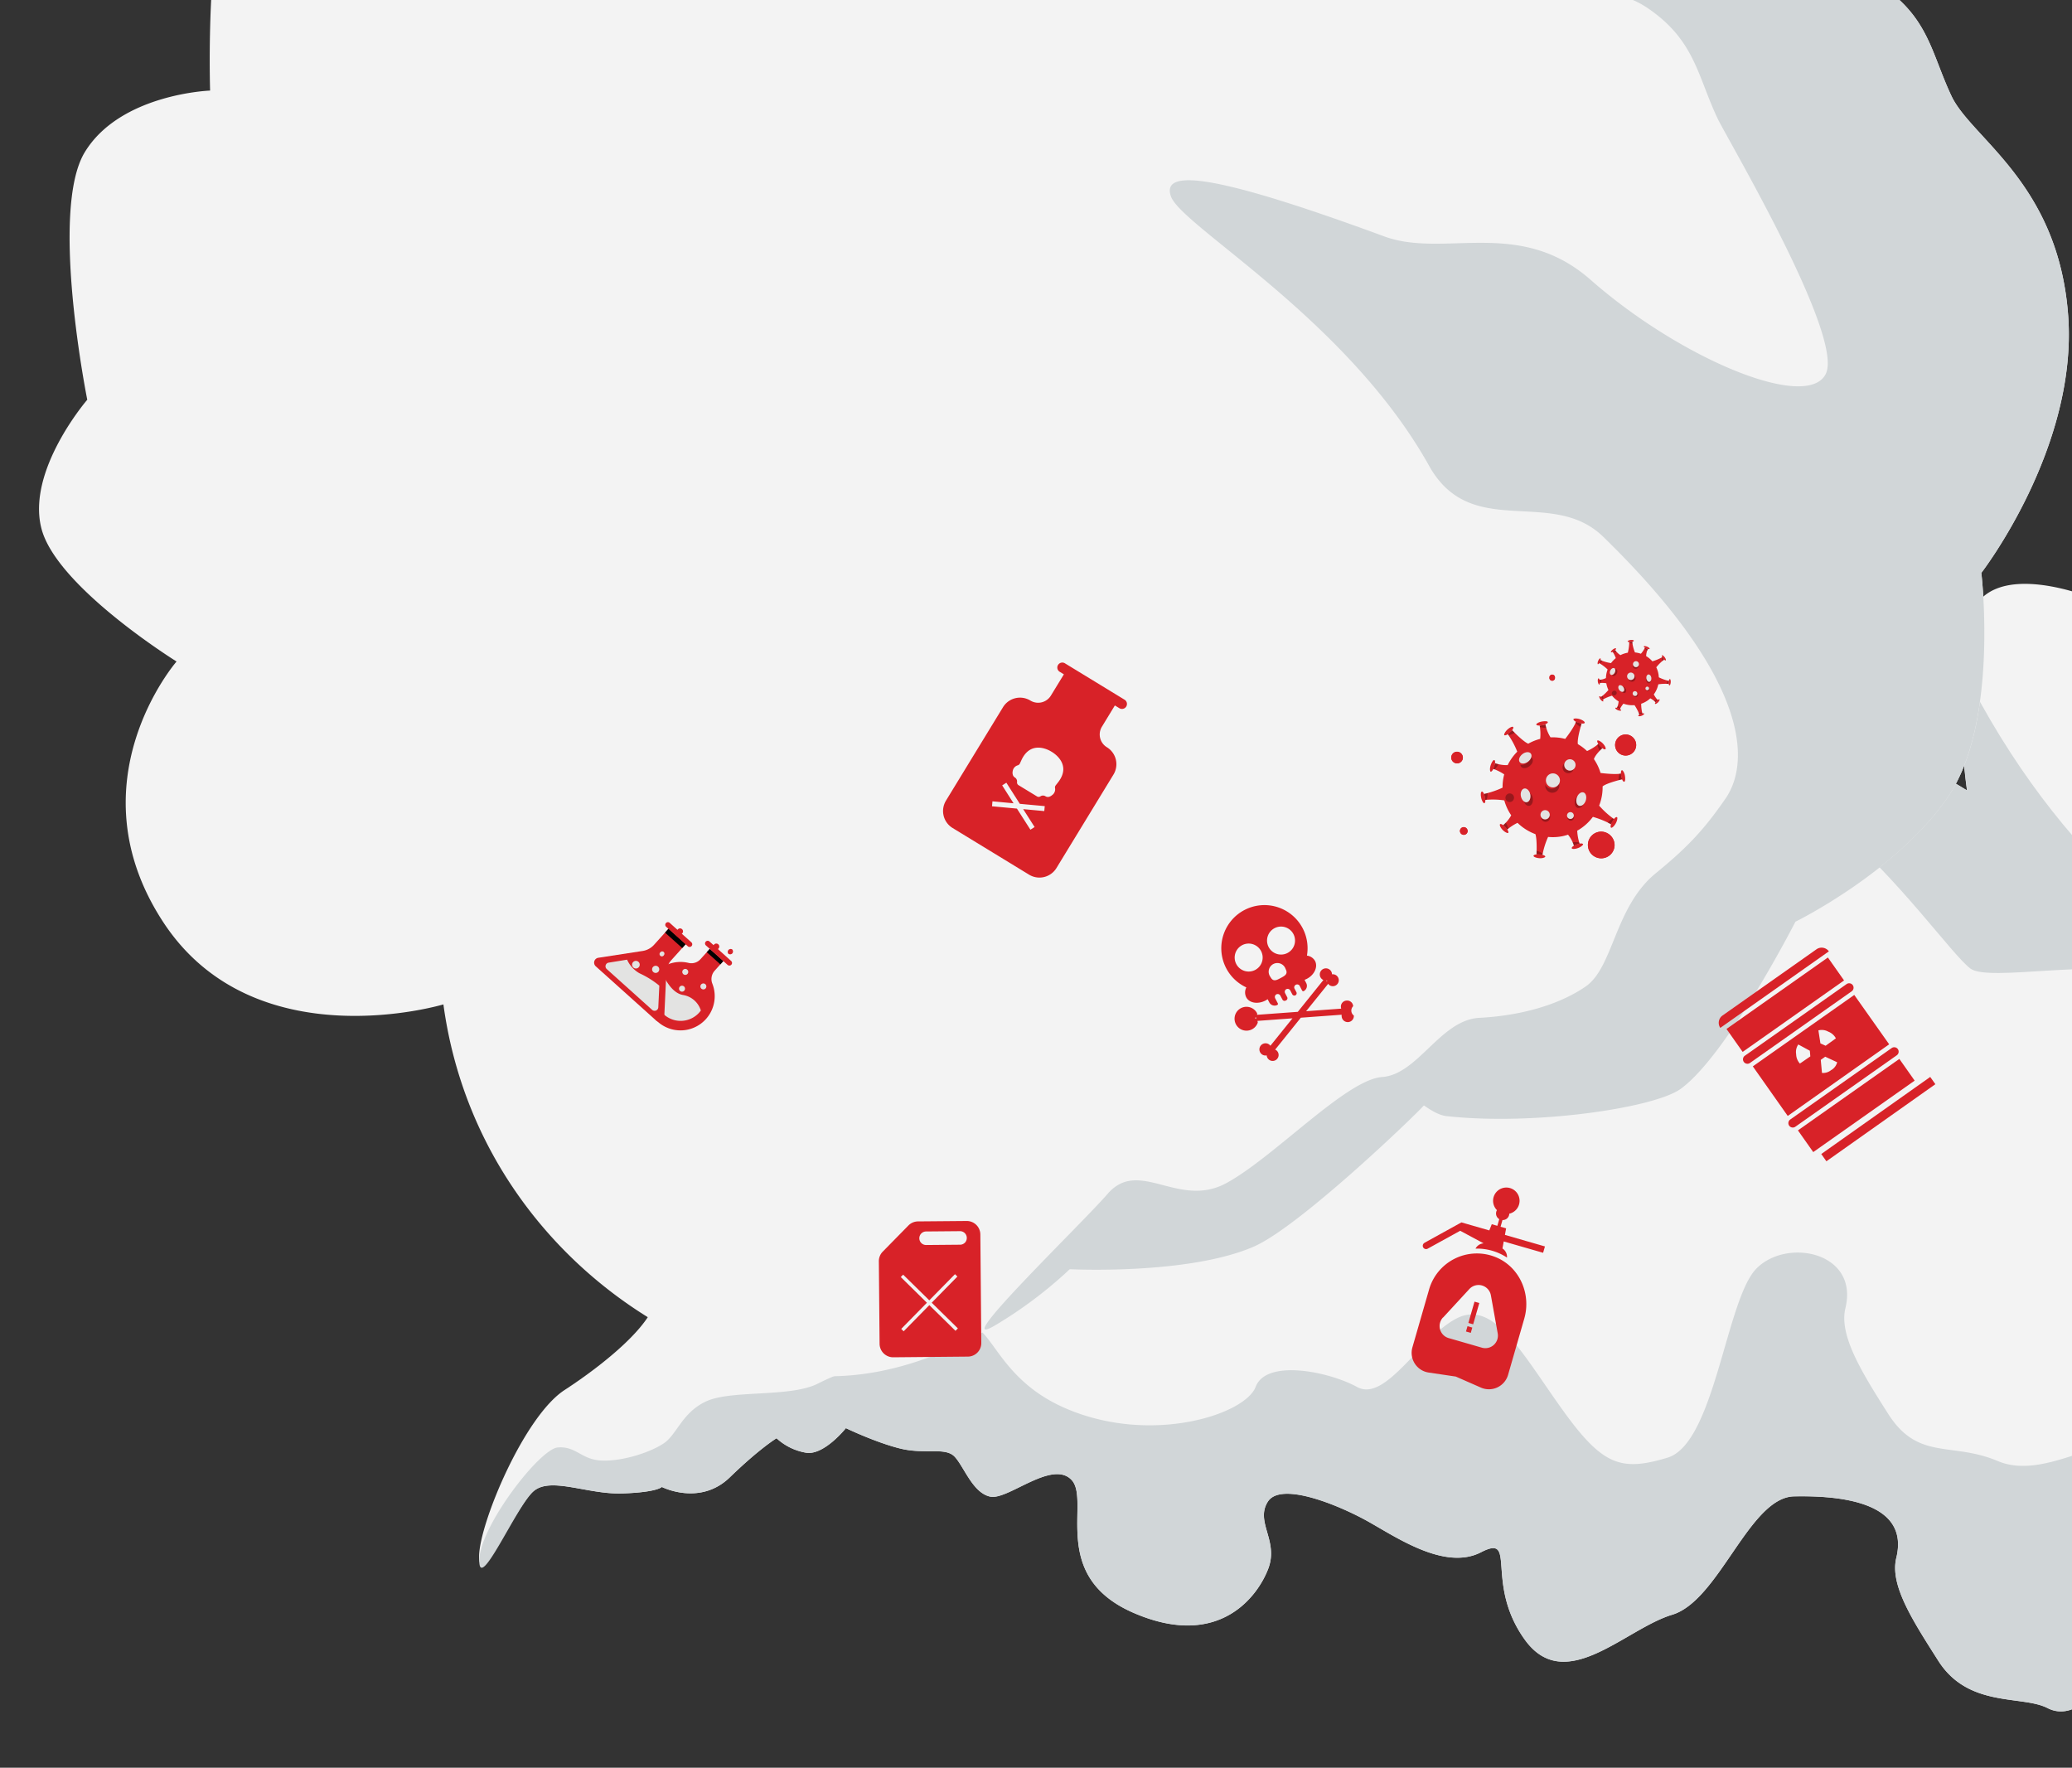 <svg id="Layer_1" data-name="Layer 1" xmlns="http://www.w3.org/2000/svg" xmlns:xlink="http://www.w3.org/1999/xlink" viewBox="0 0 694.49 592.44"><rect x="0" y="0" width="694.49" height="592.44" fill="#333333" stroke="none"/><defs><style>.cls-1{fill:none;}.cls-2{clip-path:url(#clip-path);}.cls-3{fill:#f3f3f3;}.cls-4{fill:#d1d6d8;}.cls-5{fill:#d82228;}.cls-6,.cls-8{opacity:0.3;}.cls-7{fill:#e3e3e2;}.cls-9{fill:#010101;}</style><clipPath id="clip-path"><rect class="cls-1" x="-1.26" y="-0.78" width="697" height="594" transform="translate(694.49 592.44) rotate(-180)"/></clipPath></defs><g class="cls-2"><path class="cls-3" d="M219.9,434.28c-.27,9.06-17.18,22.8-30.68,31.59s-28.48,44.48-28.64,55.69S173,505,178.72,499.87s18.12,1.05,29.87.66,13.24-2.18,13.24-2.18,12.73,6.51,22.78-3.22S260.28,482,260.28,482a19.27,19.27,0,0,0,10.08,4.89c6,.77,13.16-8.27,13.16-8.27s10.05,4.84,18.3,6.85,15-.59,18.15,2.72,6.08,12.22,12,13.39,20.68-12.46,27.18-5.6S351.48,528.2,380,540.54s41.58-5.49,45.11-14.85-4.45-15.58-.17-22.4,23.22.92,32.84,6.18,26.28,17.12,38.63,10.75,1.08,10.28,14.62,29.21,33.67-3.51,49.46-8.27,25.84-39.37,40.86-39.67,38.89,1.69,34.26,20.62c-2.23,9.16,5.51,21,14.1,34.52,10.08,15.84,28,11.41,36.57,15.8s16.14-5.31,19-8.14,9.33-2.12,13.92.31,7.54,15.95,2,19.71,3.08,13.75,17.14,12.92,19,.2,25.95,3.43,21.8,5,34.14-16c0,0,6.85,4.84,13.89,2.6s13.82-17.95,13.82-17.95,5.52,17.93,13.87,19.25,23.24-8.85,29.48-11.94,20.31,15.61,23.17,25.11S890,622,903.57,635.2s25.32,11.69,40.63,15.47,35.72,29.44,79.88,23.83S1102.84,629,1102.84,629s50.29-3.92,71.49-25.88,30.75-58.23,30.75-58.23,39.29-31.16,47.37-48.72-17-86.8-15.86-91.28,34.57-36.09,39.53-59.58-4.79-61.84-4.79-61.84,35.22-53.3,14.62-101.49S1211,90.76,1143,95.05c0,0,6.2-66-45.72-86.73S1012.72,30,1012.72,30,980.48-4.32,960.29-5.61,920.81,18,920.81,18,856.06,18,839.2,33.58s-12,45.2-12,45.2-55.53,9.39-68.31,21.84,6.45,37.5,6.45,37.5-15.55,1.64-21.32,22.1-6.63,35.07-6.63,35.07-9.15-10-20.8-3.41-14.17,9-14.17,9-36.05-15.3-42.22,6.58a84.33,84.33,0,0,0-2.61,16.23c-1.46,19.81,1.7,41.22,1.7,41.22s-36.4-23-65.71-27.63-55,11.38-60.55,13.53-48.6-13.1-63.43-8.93-15,19.6-24.78,29.63-30.46,1.37-46.09,13.29-33.23,39.72-33.23,39.72-20.74-.38-34.34,11-9.51,21.09-9.51,21.09-19.2-10.94-36.16-8.16-30.89,24.2-32.3,38.62-10.47,19.25-18.53,23S220.18,425.24,219.9,434.28Z"/><path class="cls-4" d="M186.92,485.12c6.13-.54,7.81,4,14.55,4.37,7.37.38,17.24-3,21.34-6s5.95-10,13.58-13.69c8.4-4.12,28.29-1.34,37.68-6.06,16.87-8.47,29-8.2,41.74-16.84C333.37,435,328.65,459.67,357.17,472s60.17,2.13,63.71-7.22,24.37-5.19,34,.07,21-16.65,33.38-23,21.67,11.36,35.21,30.29,19.65,21.16,35.44,16.4,19.6-52.7,29.68-63.25,34.56-5.78,29.95,13.16c-2.24,9.16,5.75,21.89,14.34,35.4,10.08,15.84,21.29,9.27,36.74,15.82s34.93-9.37,41.42-3.43-13.56,36.68-3.4,42.34,45.72-10.59,61.15,2.32,25.8-20.67,34.48-16.63,18.69,19.18,38.19,21.31,37.56-18.1,43-12.17-2.63,20.27,10.93,33.44S920.7,568.53,936,572.32c7,1.73,80.11,27.36,91.17,18.65s-14.68-46.79-46.48-71c-25.4-19.35-16.65-46.63-27.91-64.94-30-48.79-37.8-69-27.25-67.46s51.93,49.82,105.58,67c27.6,8.87,14.9,38.88,34.79,52.5,56,38.35,83.58,33.87,94.18,22.89,9.08-9.4,13.66-16.07,19.9-27.84,8.34-15.75,28.08-20.07,32.56-30.5s5.2-24,3.27-37,14.6-23.95,13-35.91,19.15-40.7,24.54-58.16-14.22-27-4.28-39.77c8.36-10.76,42.72-64.83,35.52-45a143.46,143.46,0,0,1-13.29,27.57s9.73,38.36,4.78,61.85c-3.46,16.44-33.22,63-35.19,65.35h0c2.35,2.24,4.32,4.51,5,6.7,9,28.05,11.1,68.86,6.53,78.81-8.09,17.57-47.38,48.72-47.38,48.72s-9.53,36.27-30.74,58.23-71.5,25.88-71.5,25.88-34.6,39.94-78.76,45.54-64.57-20-79.88-23.82-27.07-2.3-40.63-15.47-8.06-23.93-10.93-33.44-16.92-28.2-23.17-25.12S848.35,589.9,840,588.59s-13.88-19.26-13.88-19.26S819.34,585,812.3,587.28s-13.89-2.6-13.89-2.6c-12.34,21-27.17,19.19-34.14,16s-11.88-4.26-25.94-3.42-22.7-9.15-17.15-12.91,2.62-17.3-2-19.72-11.08-3.13-13.92-.3-10.47,12.51-19,8.13-26.49,0-36.57-15.8c-8.59-13.51-16.33-25.36-14.1-34.52,4.62-18.94-19.24-20.93-34.26-20.62s-25.08,34.92-40.87,39.67-35.91,27.2-49.45,8.27-2.27-35.58-14.62-29.21-29-5.5-38.64-10.75-28.54-13-32.83-6.17,3.71,13.05.17,22.4-16.6,27.19-45.12,14.85S365.67,502.86,359.17,496s-21.25,6.8-27.19,5.62-8.86-10.09-12-13.4-9.92-.69-18.16-2.71-18.29-6.86-18.29-6.86-7.17,9-13.16,8.26a19.24,19.24,0,0,1-10.09-4.87s-5.62,3.34-15.66,13.08-22.78,3.22-22.78,3.22-1.51,1.78-13.25,2.17-24.13-5.79-29.85-.64-18.25,34.21-18.09,23S180.8,485.67,186.92,485.12Z"/><path class="cls-4" d="M533.07,250.85c21.79,1.78,58.42,6,80.95,24.8s40.34,44.5,46.48,49,43.32-3.47,58.49,2.13,33.1,24.84,55.53,20.92c14.92-2.62,56.76-8.24-7.42-18-29.05-4.41-77.06-40.65-109.47-106-1.46,19.81,1.7,41.22,1.7,41.22s-36.4-23-65.71-27.63S538.65,248.7,533.07,250.85Z"/><path class="cls-3" d="M299.13-635.18c8.82-2.05,19-21.33,24.92-36.31s38-36.69,48.95-39-13.78,15.44-17.69,22.06,4.6,17.55,6.53,29.15.48,13.41.48,13.41,8.89,11.2,1.33,23S353.92-605,353.92-605a19.25,19.25,0,0,1,6.77,8.92c1.94,5.72-5.52,14.53-5.52,14.53s6.73,8.9,10.33,16.59,2.39,14.82,6.24,17.26,13.18,3.55,15.51,9.13-8.14,22.73-.14,27.75,30-13.87,47.76,11.67,2.82,41.85-5.66,47.16-16.15-1.3-22,4.24,5.48,22.59,12.54,31,22,22.39,18.15,35.76,10.29-1,31.52,8.57,3.19,33.69,1.65,50.11-33.51,33.11-30.84,47.89,9.32,37.79,27,29.52c8.55-4,21.69,1.25,36.62,7,17.52,6.77,16.72,25.25,22.71,32.74s-2,16.87-4.24,20.21-.23,9.57,3.05,13.59,17.12,4.24,19.72-2,14.08.31,16,14.26,3.94,18.57,8.48,24.76,9.24,20.38-8.93,36.62c0,0,6.11,5.77,5.29,13.11S551.08-67.5,551.08-67.5s18.67,1.88,21.6,9.81-4.09,24.52-5.88,31.25S586.1-9.61,596-8.68s19.36-6.57,34.93,4.12S647.37,18,654.1,32.22s35.9,29.22,39.11,73.62S664.1,192,664.1,192s6.08,50.07-11.27,75.2-51,41.62-51,41.62-22.8,44.66-38.43,56-88.45.44-92.61,2.45-28.56,41-50.61,50.5-61.58,7.5-61.58,7.5-45.3,45-96.62,34.35-104.15-55.46-113.36-123c0,0-63.47,19.09-94-27.72s4.56-87.2,4.56-87.2-40-24.84-45.24-44.38,15.31-43.35,15.31-43.35S16.5,70.58,28.42,51s42-20.64,42-20.64-1.75-56.29,7.94-71.27,38-1.07,38-1.07-1.46-15.58,17.47-25.27,33.07-13.41,33.07-13.41-11.57-7-7.45-19.72,6.07-15.68,6.07-15.68-22.11-32.32-1.88-42.68a83.77,83.77,0,0,1,15.4-5.76c19.13-5.34,40.75-6.46,40.75-6.46s-29.77-31.15-40-59,.31-56.13,1.31-62S158.63-337,159.79-352.41,176-371,184-382.55s-4.66-30.12,3.94-47.8,32.39-40.41,32.39-40.41-4.46-20.26,4-35.82,18.81-13.49,18.81-13.49-14.52-16.67-15.14-33.84,17.63-35.06,31.49-39.28,16.81-14.06,18.87-22.69S290.32-633.12,299.13-635.18Z"/><path class="cls-4" d="M342.47-677.53c.67,6.11,5.48,6.86,7.15,13.4,1.82,7.14.45,17.49-1.69,22.1s-8.58,7.8-10.75,16c-2.38,9,4.26,28,1.49,38.13-5,18.21-2.32,30-8.28,44.25-8.22,19.56,15.08,10.06,32.81,35.59s13.95,58.57,5.48,63.87-.28,24.92,6.76,33.3-12.16,23.91-16,37.27,15.4,19,36.63,28.55,24.62,15.08,23.07,31.5S371.37-283.93,363-272s1.14,35,18.8,26.77c8.54-4,22.59,1.33,37.53,7.08,17.52,6.75,13.29,19,22.76,32.89s-2.3,36.1,4.8,41.29,33.29-20.52,40.84-11.68-1.36,46.91,14.34,59.49-15.18,29.37-9.51,37.08S515.07-64.51,521-45.82,510.67-5.43,517.55-1.25s19.36-6.58,34.94,4.12,16.45,22.51,23.18,36.78c3.09,6.55,42.62,73.14,36.27,85.7s-48.77-5.17-78.79-31.56c-24-21.09-49-7.14-69.18-14.56-53.74-19.78-75.06-23.46-71.5-13.41S451.54,106.9,479,156.11c14.14,25.31,41,6.94,58.33,23.75,48.64,47.32,49.69,75.26,41,87.82-7.42,10.75-13.06,16.56-23.37,25-13.79,11.29-14.13,31.5-23.48,37.94s-22.51,9.83-35.6,10.5-20.6,19-32.63,19.84-36.12,26.8-52.18,35.54-29.25-8.62-39.84,3.64c-8.9,10.31-55.12,54.67-37.09,43.69a143.91,143.91,0,0,0,24.42-18.46s39.52,2,61.57-7.52c15.44-6.63,55.2-45,57.13-47.38h0c2.65,1.86,5.27,3.34,7.55,3.59,29.28,3.25,69.71-2.7,78.55-9.15,15.63-11.38,38.43-56,38.43-56s33.67-16.5,51-41.62S664.1,192,664.1,192s32.33-41.8,29.11-86.19-32.37-59.35-39.1-73.62S646.52,6.14,630.93-4.56s-25-3.18-34.94-4.12-31-11-29.19-17.76,8.83-23.32,5.89-31.25-21.62-9.81-21.62-9.81,14-9.73,14.88-17.08-5.3-13.11-5.3-13.11c18.18-16.24,13.46-30.42,8.93-36.62s-6.52-10.8-8.47-24.76-13.44-20.44-16-14.26-16.44,6-19.72,2-5.25-10.25-3-13.59,10.2-12.73,4.22-20.21-5.18-26-22.69-32.73c-14.95-5.76-28.09-11-36.62-7-17.66,8.26-24.32-14.73-27-29.52s29.29-31.47,30.83-47.89,19.59-40.57-1.64-50.12-35.33,4.8-31.52-8.57-11.11-27.37-18.16-35.75-18.36-25.43-12.52-31,13.52,1.06,22-4.25,23.39-21.64,5.66-47.17-39.78-6.63-47.77-11.65,2.48-22.17.14-27.76-11.63-6.7-15.5-9.14-2.64-9.58-6.24-17.26-10.33-16.58-10.33-16.58,7.45-8.81,5.5-14.53a19.24,19.24,0,0,0-6.77-8.93s2.18-6.17,9.74-17.94-1.33-23-1.33-23,1.44-1.83-.48-13.42-10.44-22.52-6.53-29.14,29.94-24.63,19-22.26S341.79-683.65,342.47-677.53Z"/></g><path class="cls-5" d="M371,250.43h0a5,5,0,0,1-1.66-6.88l4.34-7.12,1.43.87a1.67,1.67,0,1,0,1.73-2.85L356.9,222.28a1.67,1.67,0,0,0-1.74,2.85l1.43.87-4.35,7.12a5,5,0,0,1-6.88,1.67h0a6.67,6.67,0,0,0-9.17,2.22l-19.12,31.32a6.67,6.67,0,0,0,2.22,9.17l25.63,15.64a6.68,6.68,0,0,0,9.18-2.22l19.11-31.32A6.67,6.67,0,0,0,371,250.43Zm-29.88,6.07a1.15,1.15,0,0,0,.72-.61l.63-1.37c3.43-7,10-2.57,10-2.57s7,3.82,2.3,10.08l-.93,1.19a1.09,1.09,0,0,0-.21.92,2.35,2.35,0,0,1-1,2.35,2.67,2.67,0,0,1-1,.56,1.53,1.53,0,0,1-1.2-.18,1.55,1.55,0,0,0-1.67,0,1.05,1.05,0,0,1-1.14.07l-6.27-3.82a1.06,1.06,0,0,1-.45-1.06,1.57,1.57,0,0,0-.74-1.49,1.54,1.54,0,0,1-.71-1,2.49,2.49,0,0,1,0-1.18A2.34,2.34,0,0,1,341.11,256.5Zm5.66,20.68-1.41.89L340.85,271l-8.35-.78.15-1.66,7.07.66-3.81-6,1.4-.9,4.51,7.08,8.36.77-.16,1.66-7.07-.65Z"/><path class="cls-5" d="M477.44,416.53l12.4-6.85,9.34,2.69.83-2.08,1.87.54.64-2.24a2.2,2.2,0,0,1-1-2.49,1.62,1.62,0,0,1,.23-.52,4.44,4.44,0,1,1,4.12,1.19,1.77,1.77,0,0,1-.08.56,2.18,2.18,0,0,1-2.19,1.56l-.64,2.25,1.86.53-.4,2.2,13.41,3.87-.61,2.13-13.2-3.8-.43,2.35a3.33,3.33,0,0,1,1.52,3.05,18.29,18.29,0,0,0-10.55-3,3.31,3.31,0,0,1,2.72-1.77l-7.86-4.21-10.89,6a1.11,1.11,0,1,1-1.08-1.94Z"/><path class="cls-5" d="M479,432.16l-5.59,19.39a6.68,6.68,0,0,0,5.43,8.45l9.11,1.35,8.43,3.7a6.68,6.68,0,0,0,9.09-4.26l5.43-18.85c2.46-8.54-1.83-17.85-10.2-20.85A16.67,16.67,0,0,0,479,432.16Zm4.69,9.41,8.8-9.55a4.2,4.2,0,0,1,7.22,2.08L502,446.86a4.21,4.21,0,0,1-5.3,4.81l-5.58-1.61-5.58-1.61A4.2,4.2,0,0,1,483.64,441.57Z"/><rect class="cls-5" x="490.32" y="439.25" width="7.42" height="1.67" transform="translate(-65.58 793.04) rotate(-73.94)"/><rect class="cls-5" x="491.51" y="444.78" width="1.85" height="1.67" transform="translate(-72.15 795.33) rotate(-73.92)"/><rect class="cls-5" x="604.19" y="375.09" width="44.54" height="2.97" transform="matrix(0.82, -0.58, 0.58, 0.82, -102.54, 429.62)"/><path class="cls-5" d="M608.89,318.12l-31.56,22.24a3,3,0,0,0-.72,4.13L613,318.84A3,3,0,0,0,608.89,318.12Z"/><path class="cls-5" d="M618.94,329.81l-34,23.94a1.49,1.49,0,1,0,1.71,2.43l34-23.95a1.48,1.48,0,1,0-1.71-2.42Z"/><polygon class="cls-5" points="618.09 328.59 618.09 328.59 612.67 320.9 578.68 344.85 584.1 352.54 618.09 328.59"/><polygon class="cls-5" points="636.62 354.89 602.63 378.84 607.76 386.12 641.75 362.17 636.62 354.89 636.62 354.89"/><path class="cls-5" d="M634.05,351.25l-34,23.95a1.48,1.48,0,1,0,1.71,2.42l34-23.95a1.48,1.48,0,1,0-1.71-2.42Z"/><path class="cls-5" d="M621.51,333.45h0l-34,23.94L599.21,374l34-24h0Zm-18.22,23a4.77,4.77,0,0,1-1.26-3.16,4.38,4.38,0,0,1,.72-3.24l3.87,2.1.08.95.08.95Zm10.53,2.14a4.31,4.31,0,0,1-3.13,1l-.41-4.38.75-.53.75-.53,4,1.86A4.29,4.29,0,0,1,613.82,358.62ZM615.35,348l-3.44,2.48-.87-.4-.87-.39-.68-4.36a4.45,4.45,0,0,1,3.3.42A4.83,4.83,0,0,1,615.35,348Z"/><path class="cls-5" d="M541.17,283.34a4.47,4.47,0,1,1-4.47-4.62A4.55,4.55,0,0,1,541.17,283.34Z"/><path class="cls-5" d="M541.17,283.34a4.47,4.47,0,1,1-4.47-4.62A4.55,4.55,0,0,1,541.17,283.34Z"/><path class="cls-5" d="M521.19,227.12a.93.93,0,1,1-1.85,0,.93.93,0,1,1,1.85,0Z"/><path class="cls-5" d="M521.19,227.12a.93.93,0,1,1-1.85,0,.93.93,0,1,1,1.85,0Z"/><path class="cls-5" d="M548.41,249.69a3.53,3.53,0,1,1-3.53-3.53A3.53,3.53,0,0,1,548.41,249.69Z"/><path class="cls-5" d="M548.41,249.69a3.53,3.53,0,1,1-3.53-3.53A3.53,3.53,0,0,1,548.41,249.69Z"/><path class="cls-5" d="M490.33,253.88a1.95,1.95,0,1,1-1.94-1.94A2,2,0,0,1,490.33,253.88Z"/><path class="cls-5" d="M490.33,253.88a1.95,1.95,0,1,1-1.94-1.94A2,2,0,0,1,490.33,253.88Z"/><path class="cls-5" d="M491.92,278.56a1.29,1.29,0,1,1-1.28-1.35A1.32,1.32,0,0,1,491.92,278.56Z"/><path class="cls-5" d="M491.92,278.56a1.29,1.29,0,1,1-1.28-1.35A1.32,1.32,0,0,1,491.92,278.56Z"/><path class="cls-5" d="M536,270a16.8,16.8,0,0,0,1.16-6.44c1.39-1.17,6.54-2.37,6.54-2.37l-.38-1.93c-2.07.4-6.26-.13-6.85-.2a16.49,16.49,0,0,0-2.22-4.65c.55-1.68,2.83-3.64,2.83-3.64l-1.3-1.47a16.44,16.44,0,0,1-3.83,2.41,17.38,17.38,0,0,0-3.08-2.32c-.34-1.75,1.24-6.88,1.24-6.88l-1.86-.65c-.75,2.14-3.61,5.76-3.63,5.78a16.68,16.68,0,0,0-4.91-.52,12.24,12.24,0,0,1-1.71-4.32l-1.93.38a16.13,16.13,0,0,1,.17,4.45,16.65,16.65,0,0,0-4,1.61c-1.76-.68-5.36-4.49-5.36-4.49L505.35,246a27.79,27.79,0,0,1,3.2,5.92,16.92,16.92,0,0,0-3.21,4.51,11.94,11.94,0,0,1-4.24-.65l-.62,1.89a16.47,16.47,0,0,1,3.7,1.86,16.45,16.45,0,0,0-.55,4.45,30.83,30.83,0,0,1-6.2,2.11l.38,2a26.09,26.09,0,0,1,6.4.16,16.51,16.51,0,0,0,2.32,5,11.82,11.82,0,0,1-2.68,3.29l1.32,1.5a16.44,16.44,0,0,1,3.47-2.27,17,17,0,0,0,6,3.79c.62,1.91.37,6.76.37,6.76l2,.17a26,26,0,0,1,1.88-6,16.12,16.12,0,0,0,4.48-.18,15.76,15.76,0,0,0,2.2-.57,12.18,12.18,0,0,1,2,3.67l1.88-.66a16.51,16.51,0,0,1-.8-4.34,16.73,16.73,0,0,0,5.25-4.64,30.53,30.53,0,0,1,6.1,2.47l1-1.73A28,28,0,0,1,536,270Zm-19.25-22.49-.06,0Z"/><path class="cls-5" d="M507.18,243.66c.24.27-.23,1.09-1.05,1.83a4.36,4.36,0,0,1-.83.62c-.51.32-.94.42-1.1.25s.23-1.09,1.05-1.84S506.94,243.39,507.18,243.66Z"/><path class="cls-6" d="M505.38,246.07a6.33,6.33,0,0,0,1.46-1.35l.85.87a6.58,6.58,0,0,1-2,.82Z"/><path class="cls-5" d="M500.86,254.73c.35.11.35,1.05,0,2.11a4.93,4.93,0,0,1-.4,1c-.28.53-.6.85-.83.77s-.35-1.05,0-2.11S500.52,254.62,500.86,254.73Z"/><path class="cls-6" d="M500.53,257.72a4.39,4.39,0,0,0,.57-1.91c.36.12.74.23,1.16.34a6.33,6.33,0,0,1-1.33,1.71Z"/><path class="cls-5" d="M496.68,265.3c.36-.08.83.74,1.06,1.83a6.8,6.8,0,0,1,.12,1c0,.6-.11,1-.35,1.07s-.82-.74-1.05-1.83S496.33,265.37,496.68,265.3Z"/><path class="cls-6" d="M497.86,268.07a6.62,6.62,0,0,0-.43-1.95c.35-.08.76-.18,1.17-.3a6.67,6.67,0,0,1-.31,2.18Z"/><path class="cls-5" d="M502.79,276.23c.27-.24,1.09.23,1.84,1a5.36,5.36,0,0,1,.62.82c.32.51.43.94.25,1.1s-1.09-.22-1.84-1S502.53,276.47,502.79,276.23Z"/><path class="cls-6" d="M505.21,278a4.41,4.41,0,0,0-1.36-1.46c.28-.24.57-.52.87-.82a6.21,6.21,0,0,1,.82,2Z"/><path class="cls-5" d="M514,286.83c0-.36,1-.59,2-.51a5.55,5.55,0,0,1,1,.17c.58.15,1,.39.94.63s-.94.59-2,.5S514,287.18,514,286.83Z"/><path class="cls-6" d="M517,286.47a6.45,6.45,0,0,0-2-.13c0-.37,0-.79,0-1.21a6.52,6.52,0,0,1,2,.9Z"/><path class="cls-5" d="M526.82,284.29c-.12-.34.62-.92,1.67-1.3a5.48,5.48,0,0,1,1-.27c.6-.1,1,0,1.12.19s-.62.92-1.66,1.3S527,284.63,526.82,284.29Z"/><path class="cls-6" d="M529.4,282.73a4.55,4.55,0,0,0-1.87.71,11.5,11.5,0,0,0-.43-1.12,6.21,6.21,0,0,1,2.16,0Z"/><path class="cls-5" d="M540,277.38c-.32-.17-.14-1.1.4-2.07a5.36,5.36,0,0,1,.58-.86c.39-.46.76-.7,1-.58s.13,1.1-.41,2.07S540.29,277.56,540,277.38Z"/><path class="cls-6" d="M540.9,274.52a6.56,6.56,0,0,0-.94,1.75l-1.09-.54a6.58,6.58,0,0,1,1.67-1.44Z"/><path class="cls-6" d="M513.74,267.47c.23,1.28-.29,2.44-1.15,2.6s-1.74-.76-2-2,.28-2.44,1.14-2.59S513.51,266.19,513.74,267.47Z"/><path class="cls-5" d="M512.92,266.27c.23,1.27-.29,2.44-1.15,2.59s-1.74-.76-2-2,.28-2.44,1.14-2.6S512.69,265,512.92,266.27Z"/><path class="cls-7" d="M512.92,266.27c.23,1.27-.29,2.44-1.15,2.59s-1.74-.76-2-2,.28-2.44,1.14-2.6S512.69,265,512.92,266.27Z"/><path class="cls-6" d="M510.72,254.28c1-.8,2.29-.89,2.83-.2s.15,1.89-.88,2.69-2.28.9-2.82.21S509.7,255.08,510.72,254.28Z"/><path class="cls-5" d="M509.82,253.19c1-.8,2.29-.89,2.83-.21s.14,1.9-.88,2.7-2.29.89-2.83.21S508.8,254,509.82,253.19Z"/><path class="cls-7" d="M510.26,252.75c1-.8,2.29-.9,2.83-.21s.15,1.9-.88,2.7-2.28.89-2.82.2S509.24,253.55,510.26,252.75Z"/><path class="cls-6" d="M519.56,273.61a1.54,1.54,0,1,1-1.79-1.25A1.54,1.54,0,0,1,519.56,273.61Z"/><path class="cls-5" d="M519.42,272.79a1.55,1.55,0,1,1-1.8-1.25A1.55,1.55,0,0,1,519.42,272.79Z"/><path class="cls-7" d="M519.42,272.79a1.55,1.55,0,1,1-1.8-1.25A1.55,1.55,0,0,1,519.42,272.79Z"/><path class="cls-6" d="M527.25,258.25a1.9,1.9,0,1,1-.58-2.63A1.9,1.9,0,0,1,527.25,258.25Z"/><path class="cls-5" d="M527.8,257.39a1.9,1.9,0,1,1-.58-2.63A1.91,1.91,0,0,1,527.8,257.39Z"/><path class="cls-7" d="M527.8,257.39a1.9,1.9,0,1,1-.58-2.63A1.91,1.91,0,0,1,527.8,257.39Z"/><path class="cls-6" d="M527.59,273.72a1.13,1.13,0,1,1-1.32-.92A1.15,1.15,0,0,1,527.59,273.72Z"/><path class="cls-5" d="M527.49,273.12a1.14,1.14,0,1,1-1.32-.92A1.14,1.14,0,0,1,527.49,273.12Z"/><path class="cls-7" d="M527.49,273.12a1.14,1.14,0,1,1-1.32-.92A1.14,1.14,0,0,1,527.49,273.12Z"/><path class="cls-5" d="M544.41,262c-.35.08-.82-.73-1-1.81a4.77,4.77,0,0,1-.12-1c0-.59.11-1,.34-1.06s.82.73,1,1.81S544.76,261.9,544.41,262Z"/><path class="cls-6" d="M543.25,259.24a6.12,6.12,0,0,0,.43,1.92l-1.17.29a6.49,6.49,0,0,1,.31-2.15Z"/><path class="cls-5" d="M538.11,251.08c-.27.24-1.08-.23-1.82-1a4.64,4.64,0,0,1-.61-.81c-.31-.51-.42-.93-.25-1.09s1.08.22,1.82,1S538.37,250.84,538.11,251.08Z"/><path class="cls-6" d="M535.72,249.3a4.41,4.41,0,0,0,1.34,1.44c-.28.24-.57.52-.86.82a6.47,6.47,0,0,1-.81-2Z"/><path class="cls-5" d="M531.16,242.25c-.11.34-1,.34-2.09,0a6.33,6.33,0,0,1-.93-.4c-.52-.29-.82-.61-.75-.84s1.05-.33,2.09,0S531.27,241.92,531.16,242.25Z"/><path class="cls-6" d="M528.21,241.88a6.33,6.33,0,0,0,1.88.6c-.11.35-.22.74-.33,1.15a6.59,6.59,0,0,1-1.71-1.35Z"/><path class="cls-5" d="M518.79,242c.08.35-.73.82-1.8,1.05a4.85,4.85,0,0,1-1,.12c-.59,0-1-.11-1.06-.34s.73-.81,1.81-1S518.72,241.68,518.79,242Z"/><path class="cls-6" d="M516.06,243.2a4.37,4.37,0,0,0,1.92-.43c.07.36.16.75.27,1.15a6.28,6.28,0,0,1-2.12-.3Z"/><path class="cls-6" d="M531,269c-.4,1.24-1.4,2-2.23,1.76s-1.18-1.49-.79-2.72,1.39-2,2.22-1.76S531.36,267.8,531,269Z"/><path class="cls-5" d="M531.52,268.29c-.4,1.24-1.39,2-2.22,1.76s-1.19-1.48-.79-2.72,1.39-2,2.22-1.76S531.91,267.06,531.52,268.29Z"/><path class="cls-7" d="M531.52,268.29c-.4,1.24-1.39,2-2.22,1.76s-1.19-1.48-.79-2.72,1.39-2,2.22-1.76S531.91,267.06,531.52,268.29Z"/><path class="cls-6" d="M522.61,262.92a2.35,2.35,0,1,1-2.73-1.9A2.35,2.35,0,0,1,522.61,262.92Z"/><path class="cls-5" d="M522.37,261.58a2.35,2.35,0,1,1-2.73-1.9A2.35,2.35,0,0,1,522.37,261.58Z"/><path class="cls-7" d="M522.82,261.13a2.35,2.35,0,1,1-2.73-1.9A2.36,2.36,0,0,1,522.82,261.13Z"/><g class="cls-8"><path d="M505.77,265.94a1.44,1.44,0,1,1-1.15,1.74A1.47,1.47,0,0,1,505.77,265.94Z"/></g><path class="cls-5" d="M556,227a8.55,8.55,0,0,0-.85-3.35,13.61,13.61,0,0,1,2.63-2.57l-.61-.84a15.5,15.5,0,0,1-3.33,1.4,8.89,8.89,0,0,0-2.09-1.75,5.9,5.9,0,0,1,.57-2.37l-1-.42a8.47,8.47,0,0,1-1.32,2,8.87,8.87,0,0,0-2-.44,12.89,12.89,0,0,1-.91-3.58l-1,.09a15.47,15.47,0,0,1-.48,3.58,8.71,8.71,0,0,0-2.48.82,6.41,6.41,0,0,1-1.77-1.7l-.84.6a9,9,0,0,1,1.06,2.1,8.91,8.91,0,0,0-1.59,1.66,13.64,13.64,0,0,1-3.56-1l-.43,1a14.39,14.39,0,0,1,2.84,2.15,8.82,8.82,0,0,0-.56,2.87,6.36,6.36,0,0,1-2.18.61l.11,1.05a8.71,8.71,0,0,1,2.19.08,8.47,8.47,0,0,0,.71,2.26,16,16,0,0,1-2.53,2.38l.62.85a14,14,0,0,1,3.11-1.32,8.57,8.57,0,0,0,2.22,1.91,6.35,6.35,0,0,1-.57,2.18l1,.42a8.5,8.5,0,0,1,1.18-1.84,8.82,8.82,0,0,0,3.71.5,15.37,15.37,0,0,1,1.65,3.18l1-.35a13.46,13.46,0,0,1-.41-3.3,8.76,8.76,0,0,0,2.12-1.06,8.55,8.55,0,0,0,.93-.76,6.59,6.59,0,0,1,1.76,1.33l.76-.73a8.5,8.5,0,0,1-1.34-1.91,9,9,0,0,0,1.51-3.38,16.2,16.2,0,0,1,3.48-.14l.09-1A14.78,14.78,0,0,1,556,227Zm-14.17-6.6,0,0Z"/><path class="cls-5" d="M536.41,220.65c.17.07.12.57-.11,1.11a3,3,0,0,1-.26.48c-.18.26-.37.41-.48.36s-.13-.58.11-1.11S536.23,220.57,536.41,220.65Z"/><path class="cls-6" d="M536.06,222.2a3.3,3.3,0,0,0,.41-1l.6.23a3.54,3.54,0,0,1-.8.85Z"/><path class="cls-5" d="M535.79,227.35c.18,0,.4.43.47,1a2.47,2.47,0,0,1,0,.54c0,.32-.1.54-.23.55s-.4-.43-.47-1S535.6,227.38,535.79,227.35Z"/><path class="cls-6" d="M536.28,228.87a2.42,2.42,0,0,0-.14-1.05l.63-.09a3.6,3.6,0,0,1-.26,1.12Z"/><path class="cls-5" d="M536.09,233.35c.15-.11.56.18.9.65a2.73,2.73,0,0,1,.29.47c.13.29.17.52.07.6s-.56-.18-.91-.66S535.93,233.46,536.09,233.35Z"/><path class="cls-6" d="M537.26,234.43a3.48,3.48,0,0,0-.64-.84l.51-.4a3.32,3.32,0,0,1,.32,1.11Z"/><path class="cls-5" d="M541.42,237.28c.07-.18.57-.13,1.11.1a3,3,0,0,1,.48.26c.26.17.41.36.36.47s-.57.13-1.11-.1S541.34,237.45,541.42,237.28Z"/><path class="cls-6" d="M543,237.61a2.28,2.28,0,0,0-1-.4c.08-.18.16-.38.24-.59a3.35,3.35,0,0,1,.83.78Z"/><path class="cls-5" d="M549.13,239.92c-.07-.18.33-.49.88-.69a2.25,2.25,0,0,1,.52-.14c.32-.06.55,0,.59.09s-.32.49-.87.7S549.2,240.1,549.13,239.92Z"/><path class="cls-6" d="M550.49,239.09a3.61,3.61,0,0,0-1,.38c-.07-.18-.15-.39-.24-.59a3.5,3.5,0,0,1,1.16,0Z"/><path class="cls-5" d="M554.74,235.9c-.13-.14.1-.58.52-1a2.6,2.6,0,0,1,.42-.35c.26-.18.49-.24.57-.15s-.09.58-.51,1S554.87,236,554.74,235.9Z"/><path class="cls-6" d="M555.64,234.59a2.23,2.23,0,0,0-.74.74c-.14-.14-.29-.29-.46-.44a3.2,3.2,0,0,1,1-.47Z"/><path class="cls-5" d="M559.56,229.7c-.19,0-.31-.5-.26-1.09a2.76,2.76,0,0,1,.09-.54c.09-.3.21-.5.34-.49s.3.5.26,1.09S559.75,229.71,559.56,229.7Z"/><path class="cls-6" d="M559.38,228.12a3.31,3.31,0,0,0-.07,1l-.65,0a3.31,3.31,0,0,1,.49-1Z"/><path class="cls-6" d="M544.77,230.67a1.1,1.1,0,0,1,0,1.5c-.38.26-1,0-1.39-.55s-.4-1.24,0-1.5S544.38,230.1,544.77,230.67Z"/><path class="cls-5" d="M544.11,230.27c.39.56.4,1.23,0,1.5s-1,0-1.4-.55-.4-1.24,0-1.5S543.72,229.7,544.11,230.27Z"/><path class="cls-7" d="M544.11,230.27c.39.56.4,1.23,0,1.5s-1,0-1.4-.55-.4-1.24,0-1.5S543.72,229.7,544.11,230.27Z"/><path class="cls-6" d="M540.43,225c.32-.61.91-.93,1.32-.71s.48.88.16,1.49-.9.92-1.31.71S540.11,225.59,540.43,225Z"/><path class="cls-5" d="M539.76,224.66c.31-.61.9-.93,1.31-.72s.49.88.17,1.49-.9.93-1.31.71S539.44,225.26,539.76,224.66Z"/><path class="cls-7" d="M539.76,224.66c.31-.61.9-.93,1.31-.72s.49.88.17,1.49-.9.93-1.31.71S539.44,225.26,539.76,224.66Z"/><path class="cls-6" d="M548.91,232.35a.81.81,0,0,1-.21,1.13.82.82,0,1,1,.21-1.13Z"/><path class="cls-5" d="M548.66,232a.81.81,0,0,1-.21,1.14.82.82,0,0,1-.93-1.34A.81.81,0,0,1,548.66,232Z"/><path class="cls-7" d="M548.66,232a.81.81,0,0,1-.21,1.14.82.82,0,0,1-.93-1.34A.81.81,0,0,1,548.66,232Z"/><path class="cls-6" d="M549.25,223.28a1,1,0,1,1-.85-1.14A1,1,0,0,1,549.25,223.28Z"/><path class="cls-5" d="M549.33,222.74a1,1,0,1,1-.86-1.14A1,1,0,0,1,549.33,222.74Z"/><path class="cls-7" d="M549.33,222.74a1,1,0,1,1-.86-1.14A1,1,0,0,1,549.33,222.74Z"/><path class="cls-6" d="M552.8,230.64a.61.61,0,0,1-.15.84.6.6,0,0,1-.69-1A.61.61,0,0,1,552.8,230.64Z"/><path class="cls-5" d="M552.62,230.38a.6.6,0,1,1-.84-.15A.61.61,0,0,1,552.62,230.38Z"/><path class="cls-7" d="M552.62,230.38a.6.6,0,1,1-.84-.15A.61.61,0,0,1,552.62,230.38Z"/><path class="cls-5" d="M558.32,221.32c-.15.11-.55-.18-.9-.65a3.34,3.34,0,0,1-.28-.46c-.13-.28-.16-.51-.06-.59s.55.18.89.65S558.47,221.2,558.32,221.32Z"/><path class="cls-6" d="M557.16,220.25a3.17,3.17,0,0,0,.63.83l-.5.4a3.59,3.59,0,0,1-.32-1.1Z"/><path class="cls-5" d="M552.9,217.45c-.07.17-.56.13-1.1-.1a2.92,2.92,0,0,1-.47-.26c-.26-.17-.4-.35-.35-.47s.56-.13,1.09.1S553,217.28,552.9,217.45Z"/><path class="cls-6" d="M551.37,217.12a2.35,2.35,0,0,0,1,.4c-.08.18-.16.37-.24.58a3.36,3.36,0,0,1-.82-.78Z"/><path class="cls-5" d="M547.63,214.73c0,.18-.43.38-1,.45a3.32,3.32,0,0,1-.54,0c-.31,0-.53-.12-.54-.24s.43-.39,1-.45S547.61,214.54,547.63,214.73Z"/><path class="cls-6" d="M546.13,215.19a3.32,3.32,0,0,0,1-.12c0,.19.05.41.09.63a3.51,3.51,0,0,1-1.12-.28Z"/><path class="cls-5" d="M541.63,217.32c.12.16-.17.56-.64.9a2.27,2.27,0,0,1-.46.28c-.28.14-.51.17-.58.07s.17-.55.64-.9S541.52,217.17,541.63,217.32Z"/><path class="cls-6" d="M540.58,218.48a2.15,2.15,0,0,0,.82-.62l.39.49a3.41,3.41,0,0,1-1.09.32Z"/><path class="cls-6" d="M553.4,227.66c.08.68-.23,1.27-.69,1.33s-.89-.46-1-1.14.22-1.28.68-1.33S553.32,227,553.4,227.66Z"/><path class="cls-5" d="M553.5,227.18c.08.68-.23,1.27-.68,1.33s-.9-.46-1-1.14.23-1.28.69-1.33S553.42,226.49,553.5,227.18Z"/><path class="cls-7" d="M553.5,227.18c.08.68-.23,1.27-.68,1.33s-.9-.46-1-1.14.23-1.28.69-1.33S553.42,226.49,553.5,227.18Z"/><path class="cls-6" d="M548,226.54a1.24,1.24,0,1,1-1.73-.32A1.24,1.24,0,0,1,548,226.54Z"/><path class="cls-5" d="M547.63,225.94a1.24,1.24,0,1,1-1.73-.31A1.24,1.24,0,0,1,547.63,225.94Z"/><path class="cls-7" d="M547.63,225.94a1.24,1.24,0,1,1-1.73-.31A1.24,1.24,0,0,1,547.63,225.94Z"/><g class="cls-8"><path d="M540.6,231.68a.76.76,0,1,1,.92,1.2.76.76,0,1,1-.92-1.2Z"/></g><path class="cls-5" d="M438.06,320.27a14.46,14.46,0,1,0-20.31,10.66,3.61,3.61,0,0,0-.06,3.26c1,2,3.93,2.47,6.48,1.13a5.64,5.64,0,0,0,.71-.44l.58,1.1a2,2,0,0,0,2.67.83.4.4,0,0,0,.17-.54l-.89-1.7a1,1,0,0,1,.41-1.32,1,1,0,0,1,1.32.42l.72,1.36a.78.78,0,0,0,1.05.32l.2-.1a.78.78,0,0,0,.33-1.05l-.71-1.36a1,1,0,0,1,.41-1.32,1,1,0,0,1,1.32.41l.71,1.36a.78.78,0,0,0,1.38-.72l-.72-1.37a1,1,0,0,1,1.74-.9l.88,1.69a.41.41,0,0,0,.55.17,2,2,0,0,0,.83-2.67l-.57-1.1c.25-.1.51-.21.77-.34,2.54-1.33,3.77-4,2.74-6A3.63,3.63,0,0,0,438.06,320.27Z"/><path class="cls-3" d="M422.69,318.76a4.69,4.69,0,1,1-6.33-2A4.7,4.7,0,0,1,422.69,318.76Z"/><path class="cls-3" d="M433.54,313.07a4.69,4.69,0,1,1-6.33-2A4.69,4.69,0,0,1,433.54,313.07Z"/><path class="cls-3" d="M430.92,324.78c.88,1.67-.27,2.25-1.67,3s-2.52,1.35-3.4-.32a2.91,2.91,0,1,1,5.07-2.66Z"/><path class="cls-5" d="M451.34,335.34a2,2,0,0,0-1.89,2.19,2.1,2.1,0,0,0,.1.51l-11.77.86,7.4-9.18a2.62,2.62,0,0,0,.39.43,2,2,0,1,0,.89-3.61,2,2,0,0,0-.76-1.55,2,2,0,1,0-2.57,3.19,1.79,1.79,0,0,0,.44.27L435,339.11l-13.65,1a1.8,1.8,0,0,0,0-.52,4,4,0,1,0,.23,3.13,1.82,1.82,0,0,0-.13-.57l11.76-.86-7.4,9.19a2.44,2.44,0,0,0-.35-.37,2,2,0,1,0-2.57,3.19,2,2,0,0,0,1.68.41,2,2,0,1,0,3.33-1.63,1.85,1.85,0,0,0-.5-.3l8.61-10.7,13.69-1a1.87,1.87,0,0,0,0,.58,2,2,0,1,0,4.08-.3,2.06,2.06,0,0,1-.23-3.13A2,2,0,0,0,451.34,335.34Zm-6.53-6.75c0,.1,0,.21,0,.31l-.34-.27ZM421,341.42a.23.23,0,1,1,0-.45Z"/><path class="cls-5" d="M324,409.21l-16.32.14a4.56,4.56,0,0,0-3.19,1.36l-8.62,8.78a4.57,4.57,0,0,0-1.3,3.23l.25,27.66a4.56,4.56,0,0,0,4.59,4.51l25-.23a4.53,4.53,0,0,0,4.5-4.58l-.32-36.37A4.55,4.55,0,0,0,324,409.21Zm-2.94,36-.8.81-8.77-8.61-8.61,8.77-.81-.8,8.61-8.77L301.92,428l.79-.81,8.77,8.61,8.61-8.76.81.79-8.61,8.77Zm2.34-28.72a2.27,2.27,0,0,1-1.6.67l-11.36.1a2.26,2.26,0,0,1-2.3-2.25,2.27,2.27,0,0,1,2.25-2.29l11.37-.1a2.27,2.27,0,0,1,2.29,2.25A2.34,2.34,0,0,1,323.4,416.51Z"/><path class="cls-5" d="M240.85,317.87a1,1,0,1,1-.08-1.37A1,1,0,0,1,240.85,317.87Z"/><path class="cls-5" d="M239.52,325.35l2.94-3.27L237.91,318l-3.1,3.44a4.09,4.09,0,0,1-4,1.28,11.47,11.47,0,1,0,7.95,6.94A4.18,4.18,0,0,1,239.52,325.35Z"/><rect class="cls-9" x="238.93" y="317.53" width="1.5" height="6.12" transform="translate(-158.99 284.69) rotate(-48.07)"/><path class="cls-7" d="M234.29,339.44a8.36,8.36,0,0,1-12.44-11.17,8,8,0,0,1,.78-.76c1.56,2.95,3.64,5.5,6.28,5.95a7.53,7.53,0,0,1,6,5.2A7.46,7.46,0,0,1,234.29,339.44Z"/><path class="cls-5" d="M245.06,322.06l-7.26-6.53a.89.89,0,0,0-1.26.07h0a.89.89,0,0,0,.07,1.26l7.26,6.52a.9.9,0,0,0,1.26-.06h0A.89.89,0,0,0,245.06,322.06Z"/><path class="cls-7" d="M229.36,332a1,1,0,1,1-.07-1.37A1,1,0,0,1,229.36,332Z"/><path class="cls-7" d="M236.52,331.24a1,1,0,1,1-.07-1.36A1,1,0,0,1,236.52,331.24Z"/><path class="cls-7" d="M230.45,326.38a1,1,0,1,1-.07-1.37A1,1,0,0,1,230.45,326.38Z"/><path class="cls-5" d="M245.45,319.53a1,1,0,0,1-1.36.08,1,1,0,0,1,1.29-1.45A1,1,0,0,1,245.45,319.53Z"/><path class="cls-5" d="M228.7,312.79a1,1,0,1,1-.08-1.37A1,1,0,0,1,228.7,312.79Z"/><path class="cls-5" d="M222.64,340.88l.71-15.06a6.47,6.47,0,0,1,1.64-4l4.87-5.42-5.76-5.18-4.87,5.42a6.49,6.49,0,0,1-3.82,2.07L200.51,321a1.65,1.65,0,0,0-.83,2.85L219.89,342A1.65,1.65,0,0,0,222.64,340.88Z"/><rect class="cls-9" x="225.49" y="310.59" width="1.78" height="7.75" transform="translate(-158.83 272.7) rotate(-48.06)"/><path class="cls-7" d="M218.58,338.45l-15.21-13.67a1.24,1.24,0,0,1,.62-2.15l6.2-1a9.82,9.82,0,0,0,4.21,4.59,30.07,30.07,0,0,1,6.59,4.12l-.34,7.22A1.24,1.24,0,0,1,218.58,338.45Z"/><path class="cls-5" d="M231.73,315.81l-7.26-6.52a.89.89,0,0,0-1.26.07h0a.88.88,0,0,0,.07,1.25l7.26,6.53a.89.89,0,0,0,1.26-.07h0A.89.89,0,0,0,231.73,315.81Z"/><path class="cls-7" d="M214.1,324.16a1.28,1.28,0,1,1-.1-1.8A1.28,1.28,0,0,1,214.1,324.16Z"/><path class="cls-7" d="M220.66,325.68a1.2,1.2,0,1,1-.09-1.7A1.21,1.21,0,0,1,220.66,325.68Z"/><path class="cls-7" d="M222.53,320.12a.78.78,0,1,1-1.15-1,.77.77,0,0,1,1.09-.06A.79.79,0,0,1,222.53,320.12Z"/></svg>
